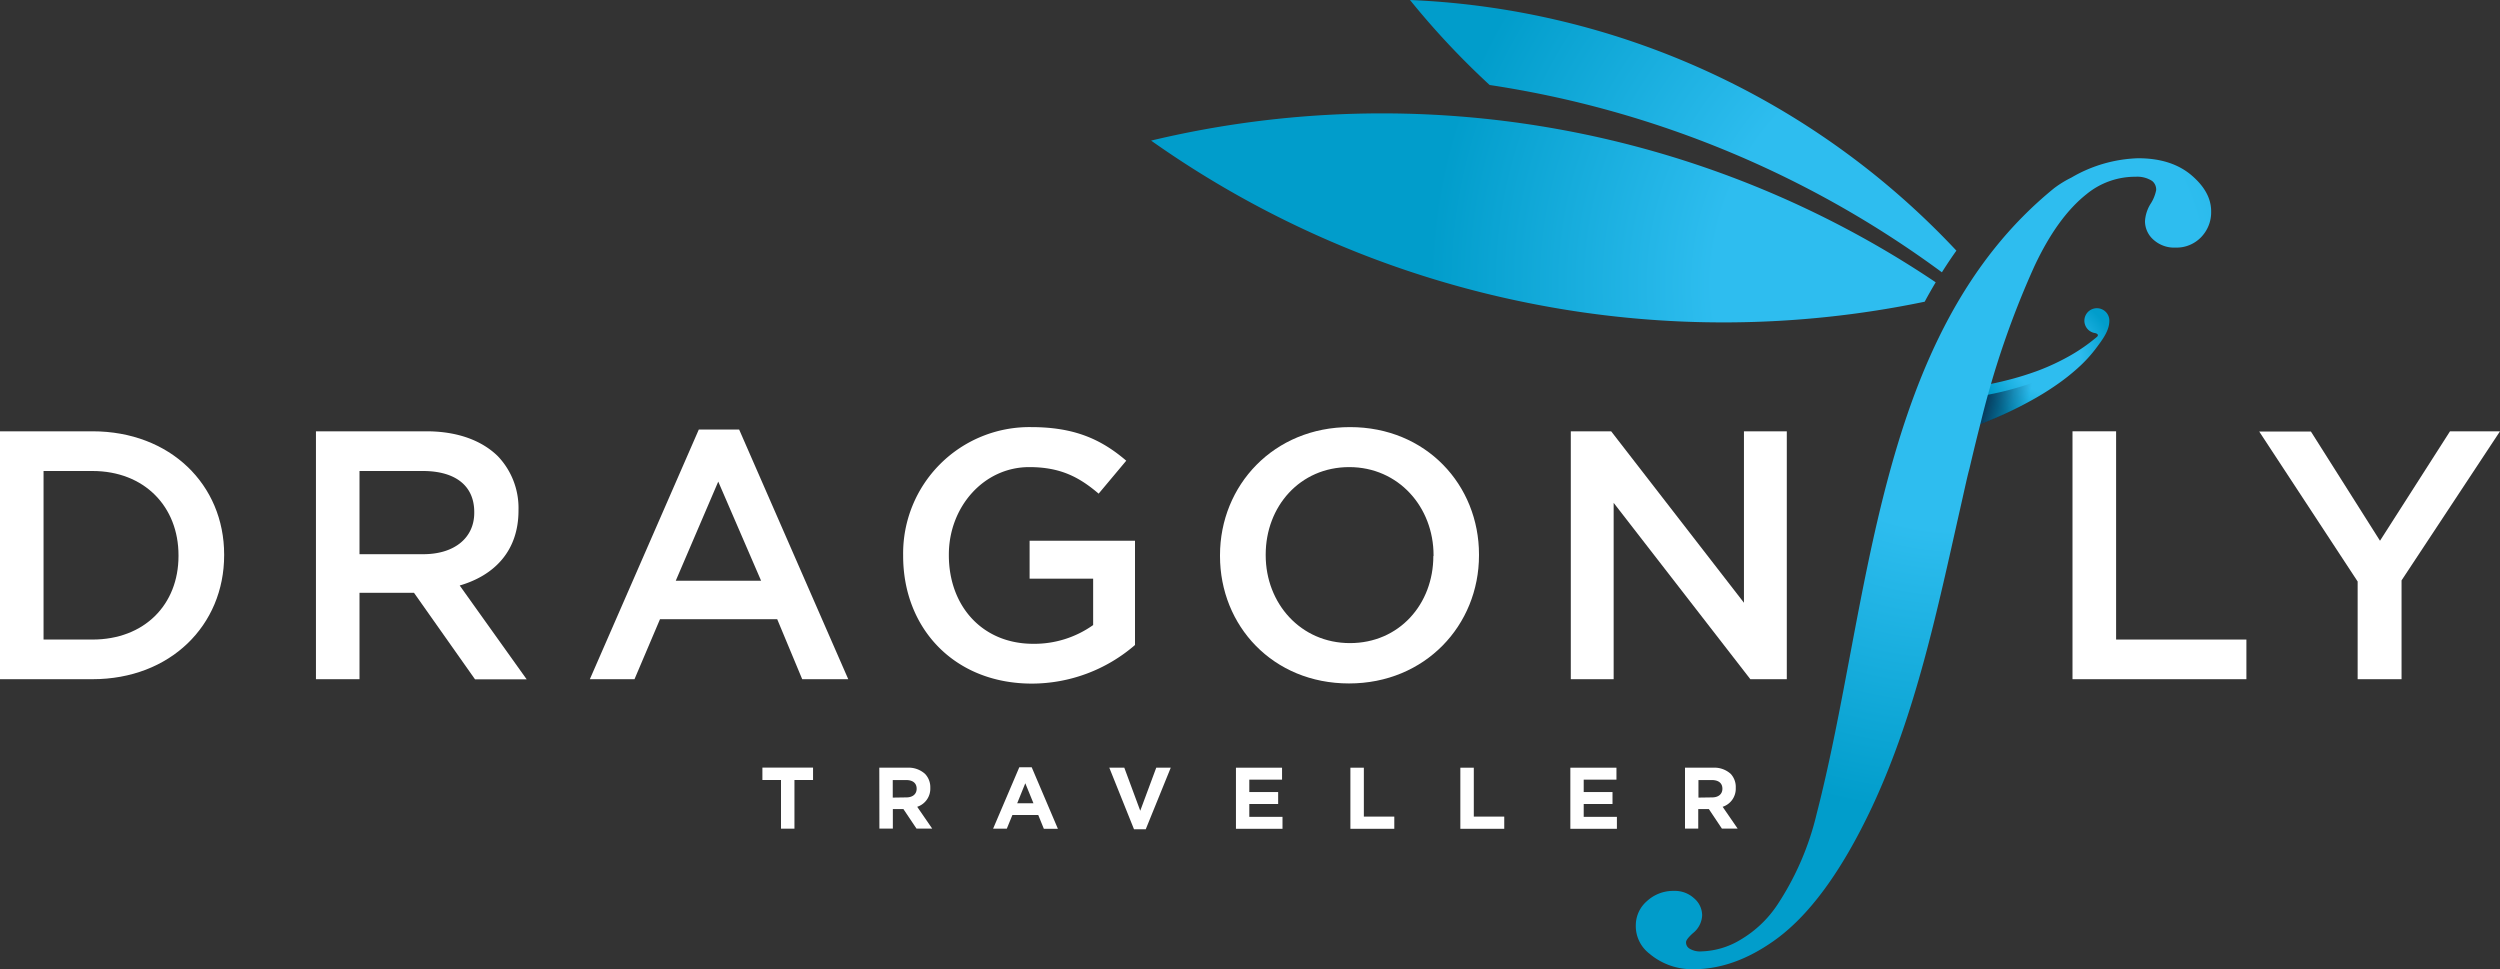 <svg id="Layer_1" data-name="Layer 1" xmlns="http://www.w3.org/2000/svg" xmlns:xlink="http://www.w3.org/1999/xlink" width="500" height="193.845" viewBox="0 0 500 193.845">
  <rect x="0" y="0" width="500" height="193.845" fill="#333333" stroke="none"/>
  <defs>
    <radialGradient id="radial-gradient" cx="0.595" cy="0.448" r="0.812" gradientTransform="translate(0.099) scale(0.802 1)" gradientUnits="objectBoundingBox">
      <stop offset="0.34" stop-color="#2ebdef"/>
      <stop offset="0.71" stop-color="#019dcb"/>
    </radialGradient>
    <radialGradient id="radial-gradient-2" cx="0.043" cy="0.476" r="1.232" gradientTransform="matrix(0.568, 0.245, -0.47, 3.17, 0.233, -0.997)" gradientUnits="objectBoundingBox">
      <stop offset="0.14" stop-color="#0a2240"/>
      <stop offset="0.22" stop-color="#0a2240" stop-opacity="0.89"/>
      <stop offset="0.74" stop-color="#0a2240" stop-opacity="0.251"/>
      <stop offset="1" stop-color="#0a2240" stop-opacity="0"/>
    </radialGradient>
    <radialGradient id="radial-gradient-3" cx="0.788" cy="0.292" r="0.67" gradientTransform="translate(0.043) scale(0.914 1)" gradientUnits="objectBoundingBox">
      <stop offset="0.38" stop-color="#2ebdef"/>
      <stop offset="0.82" stop-color="#019dcb"/>
    </radialGradient>
  </defs>
  <path id="Path_1280" data-name="Path 1280" d="M398.13,73.82l-4.67,1-.69,9.51,2.77.66c1.09-.42,2.17-.83,3.24-1.28a72.583,72.583,0,0,0,7.17-3.45,55.447,55.447,0,0,0,5.51-3.4,40.817,40.817,0,0,0,4.07-3.22,27.313,27.313,0,0,0,3.9-4.28c1.1-1.49,2.45-3.27,2.44-5.21a2.46,2.46,0,0,0-.29-1.19,2.5,2.5,0,1,0-2.6,3.65c.43.07.87.37.39.78A35.083,35.083,0,0,1,414.24,71a45.741,45.741,0,0,1-6.68,3.15,60.316,60.316,0,0,1-6.58,2c-1.19.3-2.39.56-3.59.79Z" fill="url(#radial-gradient)"/>
  <path id="Path_1281" data-name="Path 1281" d="M0,86.26H18.49c15.58,0,26.34,10.7,26.34,24.65v.14c0,14-10.76,24.79-26.34,24.79H0ZM8.71,94.2v33.71h9.78c10.41,0,17.21-7,17.21-16.71v-.15c0-9.7-6.8-16.85-17.21-16.85Z" fill="#fff"/>
  <path id="Path_1282" data-name="Path 1282" d="M63.19,86.26H85.28c6.24,0,11.12,1.85,14.31,5a15,15,0,0,1,4.11,10.7v.14c0,8.15-4.89,13-11.76,15l13.39,18.76H95l-12.2-17.3H71.9v17.28H63.19Zm21.46,24.58c6.23,0,10.2-3.26,10.2-8.28v-.15c0-5.31-3.83-8.21-10.28-8.21H71.9v16.64Z" fill="#fff"/>
  <path id="Path_1283" data-name="Path 1283" d="M139.76,85.91h8.07l21.82,49.93h-9.21l-5-12H132l-5.1,12h-8.93Zm12.46,30.24-8.57-19.83-8.5,19.83Z" fill="#fff"/>
  <path id="Path_1284" data-name="Path 1284" d="M180.63,111.2v-.15A25.26,25.26,0,0,1,206.2,85.42c8.64,0,14,2.4,19.05,6.72l-5.52,6.59c-3.83-3.26-7.58-5.31-13.88-5.31-9.14,0-16.08,8-16.08,17.49v.14c0,10.2,6.73,17.71,16.86,17.71a20.3,20.3,0,0,0,12-3.75v-9.28H205.92v-7.58H227V129a31.59,31.59,0,0,1-20.68,7.72C190.83,136.69,180.63,125.64,180.63,111.2Z" fill="#fff"/>
  <path id="Path_1285" data-name="Path 1285" d="M244,111.2v-.15c0-14,10.76-25.63,26-25.63S295.8,97,295.8,110.91v.14c0,14-10.76,25.64-26,25.64S244,125.15,244,111.2Zm42.71,0v-.15c0-9.63-7-17.63-16.86-17.63s-16.71,7.86-16.71,17.49v.14c0,9.64,7,17.57,16.85,17.57s16.68-7.79,16.68-17.42Z" fill="#fff"/>
  <path id="Path_1286" data-name="Path 1286" d="M314.16,86.26h8.07l26.56,34.29V86.26h8.57v49.58h-7.29l-27.34-35.27v35.27h-8.57Z" fill="#fff"/>
  <path id="Path_1287" data-name="Path 1287" d="M414.5,86.26h8.72v41.65h26.06v7.93H414.5Z" fill="#fff"/>
  <path id="Path_1288" data-name="Path 1288" d="M471.53,116.3l-19.69-30h10.34L476,108.15l14-21.89h10l-19.69,29.82v19.76h-8.78Z" fill="#fff"/>
  <path id="Path_1289" data-name="Path 1289" d="M401,78.2c-1.19.3-2.39.55-3.59.79l.49-2.13-.49.11.24-1-4.17.92-.55,7.52,2.63.63c1.09-.42,2.17-.83,3.24-1.28a72.583,72.583,0,0,0,7.17-3.45c1.08-.59,2.14-1.22,3.18-1.87.09-1,.16-2,.17-3-.58.24-1.15.51-1.74.73A60.377,60.377,0,0,1,401,78.2Z" fill="url(#radial-gradient-2)"/>
  <path id="Path_1290" data-name="Path 1290" d="M307.22,60.9a197.81,197.81,0,0,1-77-32.78A198.45,198.45,0,0,1,387.14,56.46c-.76,1.28-1.5,2.57-2.2,3.88a197.73,197.73,0,0,1-77.72.56ZM297.93,17a203.47,203.47,0,0,1,90.45,37.46c.93-1.47,1.89-2.92,2.9-4.33A158.8,158.8,0,0,0,282,0a158.928,158.928,0,0,0,15.93,17ZM438.24,35q-4-3.35-10.61-3.35a28.05,28.05,0,0,0-13.36,3.87,21.331,21.331,0,0,0-3.42,2.1c-35.92,29.17-36.6,82.8-47.51,125.11a56.69,56.69,0,0,1-7.85,18.2,22.66,22.66,0,0,1-7.36,7,15.93,15.93,0,0,1-7.87,2.35,4,4,0,0,1-2.44-.61,1.43,1.43,0,0,1-.61-1.22c0-.41.47-1,1.39-1.83a4.79,4.79,0,0,0,1.83-3.56,4.49,4.49,0,0,0-1.61-3.4,5.65,5.65,0,0,0-4-1.48,7.72,7.72,0,0,0-5.44,2.05,6.39,6.39,0,0,0-2.22,4.83,6.94,6.94,0,0,0,2.7,5.65,13.18,13.18,0,0,0,8.88,3.13q8,0,16-5.65,10.53-7.39,19.67-26.8c8.77-18.73,13.05-39.36,17.62-59.63,1.05-4.63,1.38-6.27,1.85-8,.74-3.15,1.5-6.29,2.3-9.4a177.65,177.65,0,0,1,10.69-31.09q4.6-9.82,10.44-14.44a15.33,15.33,0,0,1,9.83-3.48,5.44,5.44,0,0,1,3.31.86,2.19,2.19,0,0,1,.78,1.83,7.79,7.79,0,0,1-1.13,2.75,7.38,7.38,0,0,0-1.1,3.42,4.92,4.92,0,0,0,1.7,3.74,6.18,6.18,0,0,0,4.39,1.57,6.83,6.83,0,0,0,5.14-2.09,7.14,7.14,0,0,0,2-5.13C442.25,39.69,440.91,37.26,438.24,35Z" fill="url(#radial-gradient-3)"/>
  <path id="Path_1291" data-name="Path 1291" d="M156.2,156h-3.72v-2.48h10.13V156h-3.72v9.74H156.2Z" fill="#fff"/>
  <path id="Path_1292" data-name="Path 1292" d="M175.86,153.54h5.59a4.88,4.88,0,0,1,3.56,1.24,3.84,3.84,0,0,1,1.05,2.79h0a3.81,3.81,0,0,1-2.62,3.79l3,4.36H183.3l-2.62-3.91h-2.11v3.91h-2.69Zm5.41,5.94c1.31,0,2.06-.7,2.06-1.73h0c0-1.15-.8-1.74-2.11-1.74h-2.67v3.51Z" fill="#fff"/>
  <path id="Path_1293" data-name="Path 1293" d="M203.86,153.45h2.48l5.24,12.31h-2.81L207.65,163h-5.17l-1.12,2.74h-2.74Zm2.83,7.2-1.63-4-1.62,4Z" fill="#fff"/>
  <path id="Path_1294" data-name="Path 1294" d="M221.86,153.54h3l3.19,8.61,3.2-8.61h2.9l-5,12.31H226.8Z" fill="#fff"/>
  <path id="Path_1295" data-name="Path 1295" d="M247.19,153.54h9.22v2.39h-6.55v2.48h5.77v2.39h-5.77v2.57h6.64v2.39h-9.31Z" fill="#fff"/>
  <path id="Path_1296" data-name="Path 1296" d="M270.08,153.54h2.69v9.78h6.09v2.44h-8.78Z" fill="#fff"/>
  <path id="Path_1297" data-name="Path 1297" d="M292.07,153.54h2.69v9.78h6.09v2.44h-8.78Z" fill="#fff"/>
  <path id="Path_1298" data-name="Path 1298" d="M314.07,153.54h9.22v2.39h-6.55v2.48h5.76v2.39h-5.76v2.57h6.64v2.39h-9.31Z" fill="#fff"/>
  <path id="Path_1299" data-name="Path 1299" d="M337,153.54h5.59a4.86,4.86,0,0,1,3.56,1.24,3.84,3.84,0,0,1,1,2.79h0a3.8,3.8,0,0,1-2.62,3.79l3,4.36h-3.15l-2.61-3.91h-2.12v3.91H337Zm5.42,5.94c1.31,0,2.06-.7,2.06-1.73h0c0-1.15-.81-1.74-2.12-1.74h-2.67v3.51Z" fill="#fff"/>
</svg>
